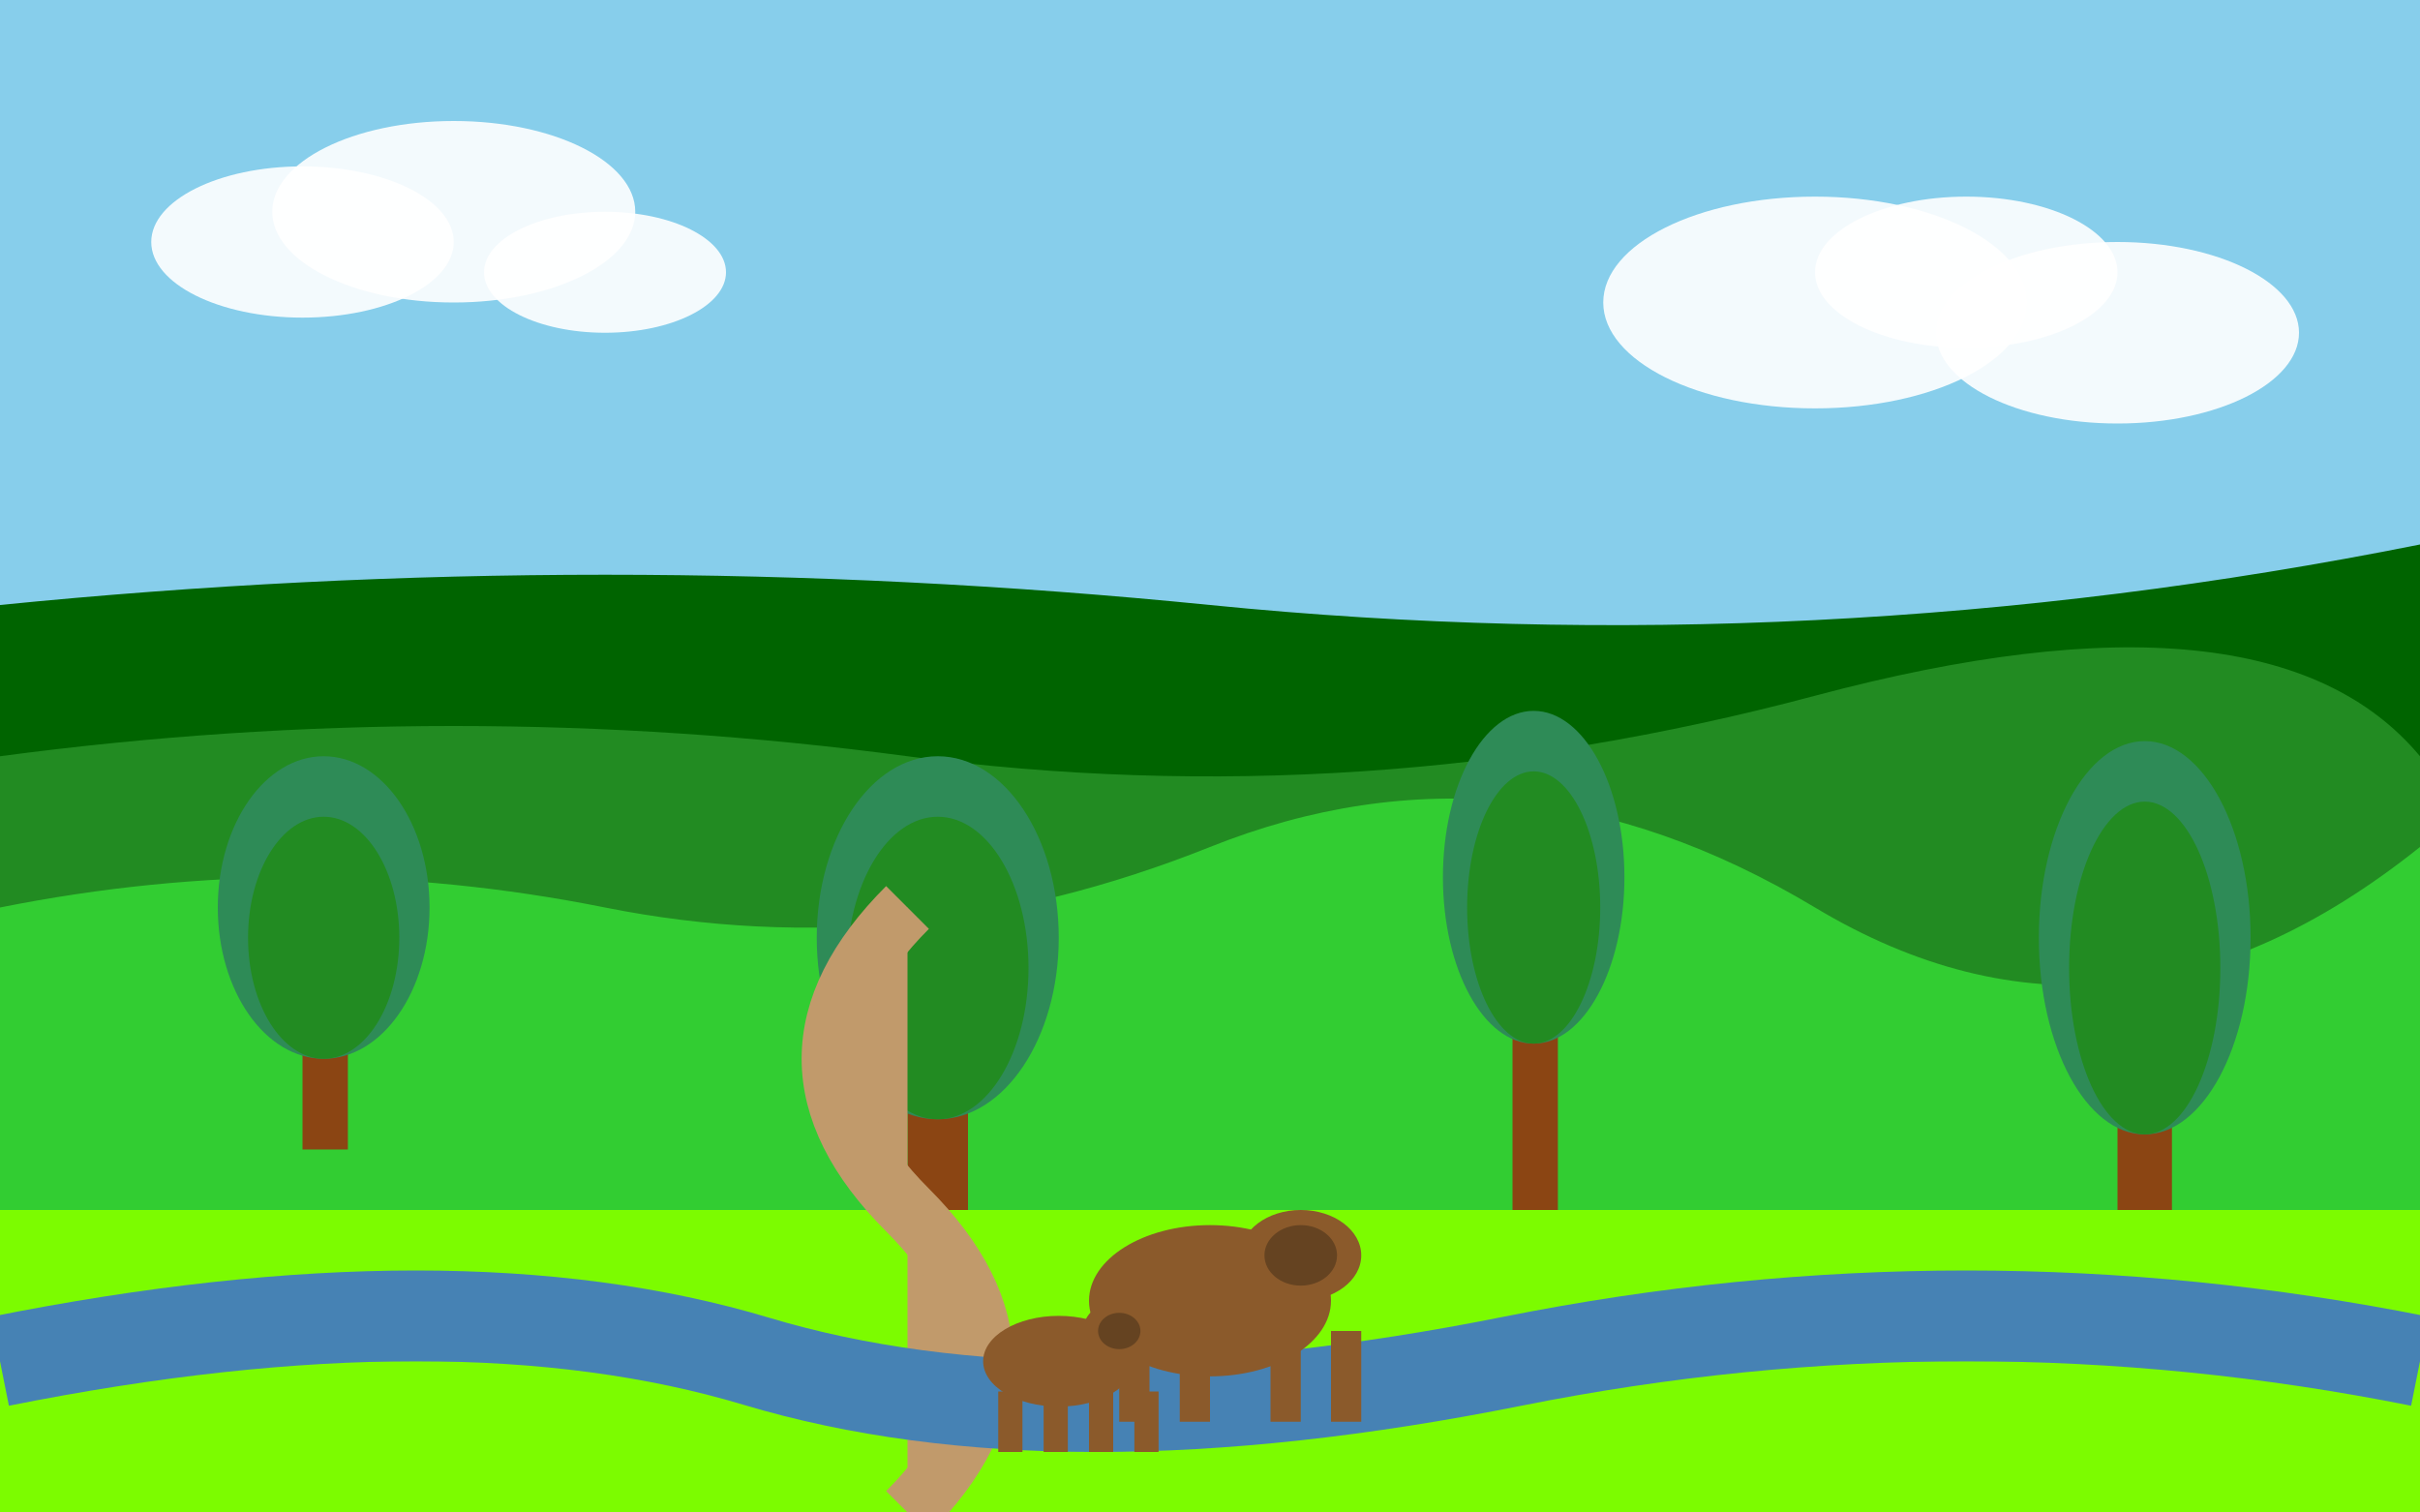 <svg xmlns="http://www.w3.org/2000/svg" viewBox="0 0 800 500">
  <defs>
    <style>
      .sky {fill: #87ceeb;}
      .cloud {fill: #ffffff; opacity: 0.9;}
      .forest-background {fill: #006400;}
      .forest-midground {fill: #228b22;}
      .forest-foreground {fill: #32cd32;}
      .tree {fill: #2e8b57;}
      .tree-dark {fill: #228b22;}
      .trunk {fill: #8b4513;}
      .grass {fill: #7cfc00;}
      .path {fill: #c19a6b;}
      .river {fill: #4682b4;}
      .animal {fill: #8b5a2b;}
      .animal-dark {fill: #654321;}
    </style>
  </defs>
  
  <!-- Sky background -->
  <rect class="sky" width="800" height="500"/>
  
  <!-- Clouds -->
  <ellipse class="cloud" cx="100" cy="80" rx="50" ry="25"/>
  <ellipse class="cloud" cx="150" cy="70" rx="60" ry="30"/>
  <ellipse class="cloud" cx="200" cy="90" rx="40" ry="20"/>
  
  <ellipse class="cloud" cx="600" cy="100" rx="70" ry="35"/>
  <ellipse class="cloud" cx="650" cy="90" rx="50" ry="25"/>
  <ellipse class="cloud" cx="700" cy="110" rx="60" ry="30"/>
  
  <!-- Forest layers - Białowieża Forest -->
  <!-- Background forest -->
  <path class="forest-background" d="M0,200 Q200,180 400,200 T800,180 L800,500 L0,500 Z"/>
  
  <!-- Midground forest -->
  <path class="forest-midground" d="M0,250 Q150,230 300,250 T600,230 T800,250 L800,500 L0,500 Z"/>
  
  <!-- Foreground forest -->
  <path class="forest-foreground" d="M0,300 Q100,280 200,300 T400,280 T600,300 T800,280 L800,500 L0,500 Z"/>
  
  <!-- Detailed trees in foreground -->
  <!-- Tree 1 -->
  <rect class="trunk" x="100" y="320" width="15" height="60"/>
  <ellipse class="tree" cx="107" cy="300" rx="35" ry="50"/>
  <ellipse class="tree-dark" cx="107" cy="310" rx="25" ry="40"/>
  
  <!-- Tree 2 -->
  <rect class="trunk" x="300" y="340" width="20" height="80"/>
  <ellipse class="tree" cx="310" cy="310" rx="40" ry="60"/>
  <ellipse class="tree-dark" cx="310" cy="320" rx="30" ry="50"/>
  
  <!-- Tree 3 -->
  <rect class="trunk" x="500" y="330" width="15" height="70"/>
  <ellipse class="tree" cx="507" cy="290" rx="30" ry="55"/>
  <ellipse class="tree-dark" cx="507" cy="300" rx="22" ry="45"/>
  
  <!-- Tree 4 -->
  <rect class="trunk" x="700" y="350" width="18" height="75"/>
  <ellipse class="tree" cx="709" cy="310" rx="35" ry="65"/>
  <ellipse class="tree-dark" cx="709" cy="320" rx="25" ry="55"/>
  
  <!-- Ground/grass -->
  <rect class="grass" x="0" y="400" width="800" height="100"/>
  
  <!-- Path through forest -->
  <path class="path" d="M300,500 Q350,450 300,400 Q250,350 300,300" stroke="#c19a6b" stroke-width="20" fill="none"/>
  
  <!-- River -->
  <path class="river" d="M0,450 Q150,420 250,450 Q350,480 500,450 Q650,420 800,450" stroke="#4682b4" stroke-width="30" fill="none"/>
  
  <!-- European bison (żubr) - simplified -->
  <ellipse class="animal" cx="400" cy="430" rx="40" ry="25"/>
  <ellipse class="animal" cx="430" cy="415" rx="20" ry="15"/>
  <rect class="animal" x="370" y="440" width="10" height="30"/>
  <rect class="animal" x="390" y="440" width="10" height="30"/>
  <rect class="animal" x="420" y="440" width="10" height="30"/>
  <rect class="animal" x="440" y="440" width="10" height="30"/>
  <ellipse class="animal-dark" cx="430" cy="415" rx="12" ry="10"/>
  
  <!-- Another smaller bison -->
  <ellipse class="animal" cx="350" cy="450" rx="25" ry="15"/>
  <ellipse class="animal" cx="370" cy="440" rx="12" ry="10"/>
  <rect class="animal" x="330" y="460" width="8" height="20"/>
  <rect class="animal" x="345" y="460" width="8" height="20"/>
  <rect class="animal" x="360" y="460" width="8" height="20"/>
  <rect class="animal" x="375" y="460" width="8" height="20"/>
  <ellipse class="animal-dark" cx="370" cy="440" rx="7" ry="6"/>
</svg>